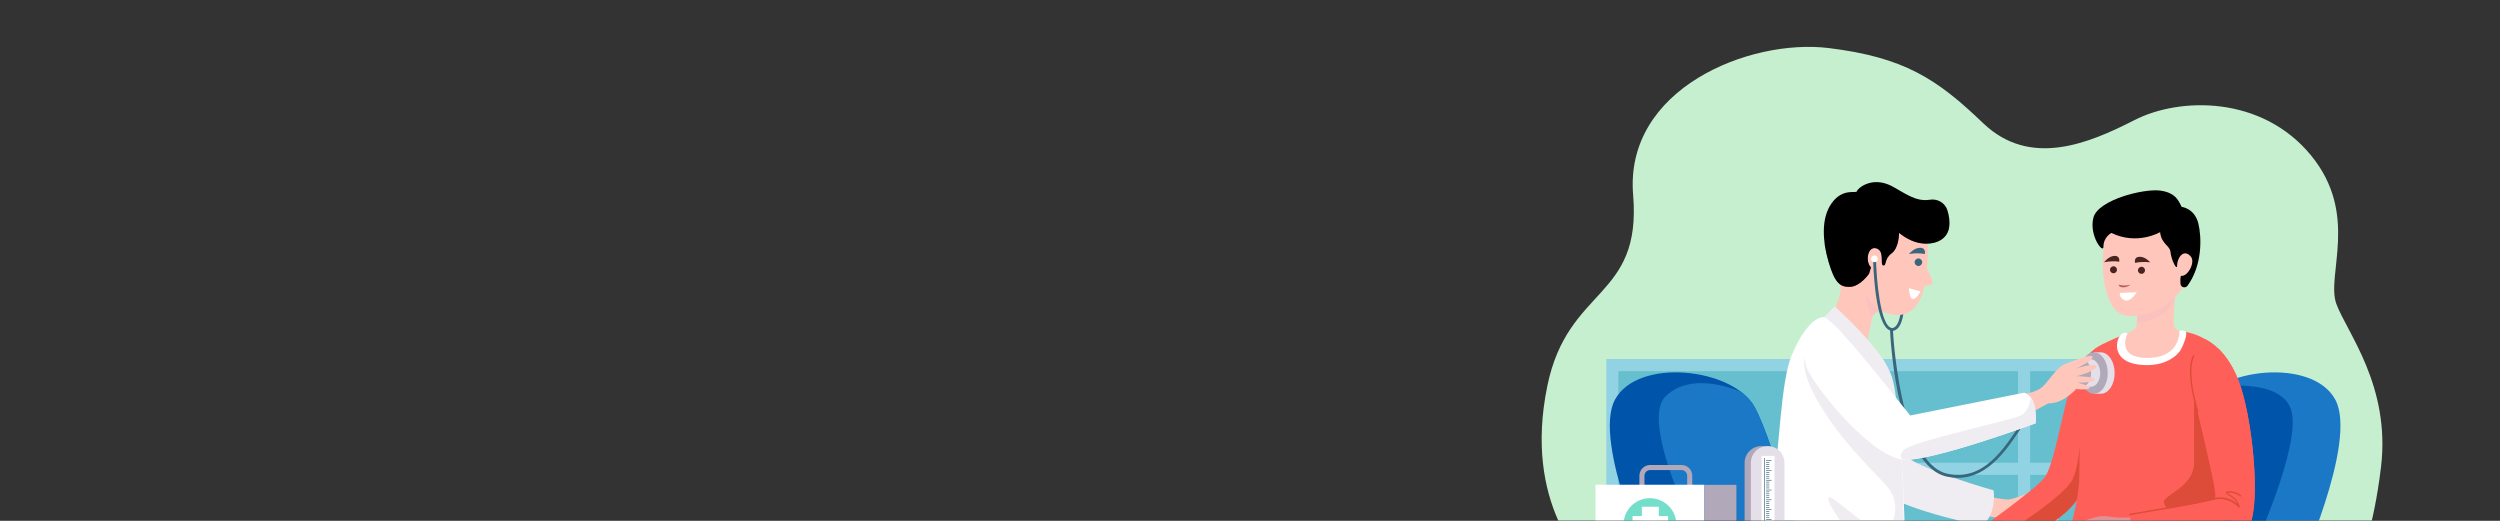 <svg width="1920" height="400" viewBox="0 0 1920 400" fill="none" xmlns="http://www.w3.org/2000/svg">
<rect x="0" y="0" width="1920" height="400" fill="#333333" stroke="none"/>
<mask id="mask0_17_196" style="mask-type:alpha" maskUnits="userSpaceOnUse" x="0" y="0" width="1920" height="400">
<rect width="1920" height="400" fill="#F2F2F2"/>
</mask>
<g mask="url(#mask0_17_196)">
<path d="M1808.45 438.396C1812.65 430.396 1822.85 406.796 1828.65 358.396C1835.95 296.296 1802.55 255.496 1794.35 233.496C1786.15 211.496 1812.35 164.896 1774.75 119.196C1737.15 73.496 1674.35 74.296 1639.15 92.296C1603.95 110.296 1559.15 128.996 1523.15 94.696C1487.35 60.296 1462.15 43.996 1404.35 36.896C1343.75 29.496 1247.45 67.996 1254.25 149.696C1260.95 230.196 1204.15 219.596 1188.35 296.396C1169.65 387.396 1216.95 430.796 1222.05 438.496H1808.45V438.396Z" fill="#C6EFD0"/>
<path d="M1699.35 284.996H1241.75V441.596H1699.35V284.996Z" fill="#65BFCE"/>
<path d="M1707.35 441.696H1698.05V284.996H1242.95V441.696H1233.65V275.696H1707.35V441.696Z" fill="#91D3E2"/>
<path d="M1702.75 355.396H1238.25V364.696H1702.75V355.396Z" fill="#91D3E2"/>
<path d="M1391.05 280.396H1381.75V438.496H1391.05V280.396Z" fill="#91D3E2"/>
<path d="M1559.16 280.396H1549.86V438.496H1559.16V280.396Z" fill="#91D3E2"/>
<path d="M1269.46 441.196C1269.46 441.196 1222.76 339.696 1240.26 306.996C1257.76 274.296 1331.26 282.496 1347.66 312.796C1363.96 343.096 1388.56 441.196 1388.56 441.196H1269.46Z" fill="#0055AA"/>
<path d="M1347.66 312.796C1345.26 308.296 1341.66 304.396 1337.16 300.896C1323.56 295.396 1296.06 287.596 1278.96 304.596C1260.06 323.496 1299.16 407.596 1319.06 441.096H1388.56C1388.46 441.196 1363.96 343.096 1347.66 312.796Z" fill="#1A78C6"/>
<path d="M1764.35 441.196C1764.35 441.196 1811.05 339.696 1793.55 306.996C1776.05 274.296 1702.55 282.496 1686.15 312.796C1669.85 343.096 1645.25 441.196 1645.25 441.196H1764.35Z" fill="#1A78C6"/>
<path d="M1703.15 296.696C1695.65 300.996 1689.65 306.396 1686.15 312.796C1669.85 343.096 1645.25 441.196 1645.25 441.196H1722.25C1738.35 406.496 1769.55 333.596 1758.45 311.896C1750.55 296.296 1724.95 294.796 1703.15 296.696Z" fill="#0055AA"/>
<path d="M1528.45 381.596C1528.45 381.596 1537.65 383.596 1542.35 383.596C1547.15 383.596 1560.75 376.396 1563.45 378.996C1566.15 381.696 1553.05 385.196 1555.85 387.996C1558.65 390.796 1581.75 391.796 1579.55 393.996C1577.35 396.196 1564.45 395.196 1564.45 395.196C1564.45 395.196 1580.55 396.796 1580.55 398.996C1580.55 401.196 1564.65 399.796 1564.65 399.796C1564.65 399.796 1578.75 401.796 1576.75 403.696C1574.85 405.596 1563.45 403.696 1563.45 403.696C1563.45 403.696 1573.55 405.196 1570.95 407.696C1570.15 408.496 1554.45 407.896 1547.45 404.696C1540.45 401.496 1537.45 397.896 1536.15 397.896C1534.85 397.896 1521.55 395.496 1521.55 395.496L1528.45 381.596Z" fill="#FFC7BB"/>
<path d="M1439.85 268.296C1439.85 268.296 1450.85 341.996 1466.35 352.296C1481.75 362.596 1531.05 376.596 1531.05 376.596C1531.05 376.596 1533.95 394.196 1522.25 403.796C1522.25 403.796 1466.35 392.796 1446.55 378.796C1426.75 364.796 1403.15 280.296 1406.15 271.496C1409.05 262.596 1439.85 268.296 1439.85 268.296Z" fill="#F0EDF2"/>
<path d="M1452.95 254.196C1452.55 254.196 1452.25 254.096 1452.25 254.096L1452.75 251.996C1452.85 251.996 1454.15 252.196 1455.75 250.696C1458.95 247.496 1463.35 236.596 1456.95 198.996L1459.15 198.596C1465.45 235.496 1461.55 248.196 1457.25 252.396C1455.45 253.896 1453.85 254.196 1452.95 254.196Z" fill="#39657D"/>
<path d="M1479.95 206.596C1480.75 197.796 1480.75 188.496 1479.95 180.396C1478.35 163.396 1460.25 159.396 1460.25 159.396C1460.25 159.396 1428.95 145.096 1415.75 171.996C1402.55 198.796 1414.55 217.096 1413.65 223.196C1412.65 229.296 1406.15 246.196 1406.15 246.196L1434.25 260.896C1434.25 260.896 1436.75 249.796 1437.55 244.796C1438.35 239.896 1443.95 238.796 1443.95 238.796C1454.25 242.796 1466.05 245.396 1474.05 230.996C1475.75 227.996 1477.05 223.996 1478.05 219.496C1479.55 219.396 1482.75 219.096 1483.95 217.896C1485.05 216.596 1481.55 209.496 1479.95 206.596Z" fill="#FFC7BB"/>
<path d="M1474.95 223.796L1466.05 221.296C1466.05 221.296 1466.35 229.696 1469.15 229.696C1471.95 229.696 1474.95 223.796 1474.95 223.796Z" fill="white"/>
<path d="M1473.35 204.296C1474.95 204.296 1476.25 202.998 1476.25 201.396C1476.25 199.795 1474.95 198.496 1473.35 198.496C1471.75 198.496 1470.45 199.795 1470.45 201.396C1470.45 202.998 1471.75 204.296 1473.35 204.296Z" fill="#39657D"/>
<path d="M1466.05 195.096C1466.05 195.096 1472.05 193.896 1478.25 195.096C1478.25 195.096 1479.45 190.296 1474.65 190.296C1469.85 190.296 1466.05 195.096 1466.05 195.096Z" fill="#39657D"/>
<path d="M1482.05 153.396C1488.05 152.396 1493.85 155.796 1495.65 161.596C1496.85 165.596 1497.65 170.096 1496.95 174.496C1495.15 185.896 1482.95 188.596 1473.15 186.396C1465.15 184.596 1458.45 178.796 1458.45 178.796C1458.45 178.796 1458.65 190.196 1452.75 194.596C1446.85 198.896 1449.05 204.296 1446.35 203.796C1443.65 203.396 1447.85 192.596 1440.95 190.696C1434.15 188.896 1432.45 201.296 1436.95 205.296L1435.45 210.196C1435.45 210.196 1428.75 219.996 1420.85 220.296C1412.95 220.596 1409.05 216.896 1404.45 201.296C1399.85 185.796 1398.25 167.896 1406.75 155.996C1415.25 144.096 1425.75 148.796 1426.05 146.896C1426.35 144.996 1437.25 134.896 1452.85 142.896C1462.35 147.896 1471.15 155.196 1482.05 153.396Z" fill="black"/>
<path opacity="0.5" d="M1433.55 223.096C1430.45 226.896 1437.55 244.696 1437.55 244.696C1438.35 239.796 1443.95 238.696 1443.95 238.696C1443.95 238.696 1430.95 228.796 1433.55 223.096Z" fill="#F7BFC5"/>
<path opacity="0.5" d="M1496.75 175.296C1474.75 183.796 1449.25 169.696 1445.15 164.996C1444.25 171.996 1444.15 178.496 1435.55 187.596C1421.55 201.796 1408.65 194.296 1401.25 187.096C1401.95 191.896 1403.05 196.696 1404.35 201.296C1408.95 216.796 1412.95 220.596 1420.75 220.296C1428.65 219.996 1435.35 210.196 1435.35 210.196L1436.85 205.296C1432.35 201.396 1434.05 188.896 1440.85 190.696C1447.65 192.596 1443.55 203.296 1446.25 203.796C1448.95 204.196 1446.65 198.896 1452.65 194.596C1458.55 190.296 1458.35 178.796 1458.35 178.796C1458.35 178.796 1465.05 184.596 1473.05 186.396C1482.65 188.496 1494.55 185.996 1496.75 175.296Z" fill="black"/>
<path d="M1503.55 366.996C1500.95 366.996 1498.25 366.696 1495.45 366.096C1457.85 358.396 1452.05 264.296 1451.55 253.796C1439.95 249.696 1438.65 203.996 1438.55 198.696H1440.75C1441.05 212.996 1443.85 250.396 1452.85 251.896L1453.75 251.996V252.896C1453.75 253.896 1458.65 356.296 1495.95 363.896C1523.15 369.496 1538.85 345.396 1552.55 324.196C1557.75 316.196 1562.65 308.696 1567.65 303.596C1585.75 285.496 1597.15 285.196 1597.55 285.196V287.396C1597.45 287.396 1586.55 287.796 1569.15 305.196C1564.25 310.096 1559.45 317.496 1554.35 325.396C1542.15 344.196 1527.35 366.996 1503.55 366.996Z" fill="#39657D"/>
<path d="M1442.15 198.796C1442.15 200.296 1440.95 201.396 1439.55 201.396C1438.05 201.396 1436.95 200.196 1436.95 198.796C1436.95 197.296 1438.15 196.196 1439.55 196.196C1440.95 196.096 1442.15 197.296 1442.15 198.796Z" fill="white"/>
<path d="M1401.05 243.496C1401.05 243.496 1427.85 250.196 1446.95 277.396C1463.15 300.396 1463.45 440.996 1463.45 440.996L1345.25 441.596C1345.25 441.596 1356.55 409.196 1361.35 378.396C1366.65 344.896 1367.45 293.296 1376.05 272.796C1389.25 241.496 1401.05 243.496 1401.05 243.496Z" fill="white"/>
<path d="M1419.15 419.696C1407.35 420.796 1394.95 409.996 1394.45 418.596C1394.15 423.196 1391.65 432.696 1390.85 441.296L1463.45 440.896C1463.45 440.896 1461.85 303.496 1445.65 280.496C1439.05 271.096 1420.55 262.696 1413.75 258.696C1397.15 262.296 1393.25 261.896 1386.35 274.496C1386.35 274.496 1380.45 284.696 1401.45 316.996C1422.45 349.296 1447.15 368.596 1452.55 378.296C1457.95 387.996 1456.35 404.096 1445.55 406.796C1434.75 409.496 1402.05 373.496 1404.15 383.696C1406.25 393.896 1430.95 418.696 1419.15 419.696Z" fill="#F0EDF2"/>
<path d="M1401.05 243.496C1401.05 243.496 1414.95 252.196 1423.75 269.096C1432.55 285.996 1428.85 287.496 1428.85 287.496L1446.45 292.596L1431.75 301.396L1462.05 389.296C1462.05 389.296 1459.65 310.996 1453.05 289.696C1446.45 268.396 1408.95 235.296 1408.95 235.296L1401.05 243.496Z" fill="#F0EDF2"/>
<path d="M1615.96 263.996C1615.96 263.996 1597.06 270.096 1589.26 299.396C1581.46 328.696 1576.86 357.796 1570.16 366.796C1563.46 375.796 1518.16 407.896 1518.16 407.896C1518.16 407.896 1524.76 409.996 1529.56 415.496C1534.26 420.996 1531.66 424.896 1531.66 424.896C1531.66 424.896 1585.16 403.896 1597.06 380.796C1608.96 357.696 1617.66 291.696 1618.56 278.896C1619.36 266.196 1615.96 263.996 1615.96 263.996Z" fill="#FF5F59"/>
<path d="M1596.86 380.796C1605.76 363.596 1612.86 322.396 1616.26 297.296C1607.76 297.396 1600.16 298.896 1600.16 298.896C1600.16 298.896 1599.46 351.596 1591.96 367.696C1585.66 381.296 1543.06 407.996 1529.86 415.996C1533.96 421.196 1531.46 424.796 1531.46 424.796C1531.46 424.796 1584.96 403.896 1596.86 380.796Z" fill="#DD4C38"/>
<path d="M1632.36 256.696C1632.36 256.696 1638.26 253.796 1640.16 251.996C1642.06 250.096 1641.16 226.996 1641.16 226.996H1670.56C1670.56 226.996 1667.96 249.596 1670.56 252.196C1673.16 254.796 1676.06 254.596 1676.06 254.596C1676.06 254.596 1681.86 271.496 1662.06 278.696C1642.36 285.896 1628.66 273.496 1628.66 265.596C1628.66 257.696 1632.36 256.696 1632.36 256.696Z" fill="#FFC7BB"/>
<path opacity="0.5" d="M1670.55 227.596C1670.55 227.196 1670.65 226.896 1670.65 226.896H1641.25C1641.25 226.896 1641.75 241.696 1641.05 248.596C1650.15 247.296 1666.15 242.896 1670.55 227.596Z" fill="#F7BFC5"/>
<path d="M1632.35 256.696C1632.35 256.696 1624.55 273.996 1648.25 275.796C1671.95 277.596 1676.05 254.496 1676.05 254.496C1676.05 254.496 1698.95 256.596 1707.85 276.096C1716.75 295.696 1705.15 441.596 1705.15 441.596H1578.25C1578.25 441.596 1596.95 393.796 1596.95 364.796C1596.95 335.796 1598.95 288.996 1605.65 271.596C1608.05 265.496 1632.35 256.696 1632.35 256.696Z" fill="#FF5F59"/>
<path d="M1685.05 300.996C1685.05 300.996 1685.05 334.696 1685.05 354.996C1685.05 375.296 1659.95 379.796 1661.95 386.496C1663.95 393.196 1677.15 397.296 1674.25 405.996C1671.45 414.696 1640.95 414.896 1640.95 432.096C1640.95 435.296 1641.85 438.496 1643.55 441.696H1705.15C1705.15 441.696 1713.15 340.196 1710.75 295.196C1702.25 292.596 1693.45 293.896 1685.05 300.996Z" fill="#DD4C38"/>
<path d="M1633.96 255.996C1633.96 255.996 1630.56 253.996 1627.66 258.596C1624.76 263.196 1622.76 277.796 1643.16 280.096C1663.46 282.396 1672.96 272.096 1674.96 268.396C1676.96 264.696 1679.56 258.096 1678.96 255.496C1678.36 252.896 1673.76 254.096 1673.76 254.096C1673.76 254.096 1675.16 274.596 1649.66 274.896C1624.16 275.096 1633.96 255.996 1633.96 255.996Z" fill="white"/>
<path d="M1644.45 396.696C1644.45 396.696 1631.55 398.196 1623.55 397.196C1615.55 396.196 1613.95 395.596 1603.75 398.896C1593.55 402.196 1574.95 413.896 1578.95 415.696C1582.95 417.396 1594.95 409.296 1594.95 409.296C1594.95 409.296 1581.05 419.096 1582.45 420.896C1583.85 422.696 1598.15 413.496 1598.15 413.496C1598.15 413.496 1587.45 423.896 1590.75 424.296C1594.05 424.696 1602.85 416.196 1602.85 416.196C1602.85 416.196 1594.85 424.796 1597.95 425.196C1601.05 425.596 1608.05 417.896 1608.05 417.896C1608.05 417.896 1618.55 417.496 1621.95 414.796C1625.45 412.096 1627.85 410.996 1630.25 411.296C1632.75 411.596 1648.65 412.696 1648.65 412.696L1644.45 396.696Z" fill="#DF9296"/>
<path d="M1693.15 260.296C1693.15 260.296 1711.25 266.896 1721.15 297.796C1731.15 329.096 1736.65 394.696 1725.85 406.496C1715.05 418.296 1639.75 418.496 1639.75 418.496C1639.75 418.496 1636.25 405.096 1635.75 395.196C1635.75 395.196 1697.75 386.296 1701.05 382.696C1704.35 379.096 1683.35 304.996 1682.55 287.396C1681.75 269.696 1693.15 260.296 1693.15 260.296Z" fill="#FF5F59"/>
<path d="M1703.35 267.396C1703.45 268.096 1703.65 268.796 1703.85 269.496C1703.85 269.496 1719.15 341.696 1721.35 367.796C1723.55 393.896 1720.75 401.596 1695.75 405.896C1677.75 408.996 1651.05 408.696 1637.45 408.296C1638.55 413.996 1639.65 418.396 1639.65 418.396C1639.65 418.396 1714.95 418.196 1725.75 406.396C1736.55 394.596 1731.05 328.996 1721.05 297.696C1716.15 282.296 1709.15 272.896 1703.35 267.396Z" fill="#FF5F59"/>
<path d="M1635.66 395.696C1635.36 395.696 1635.16 395.496 1635.16 395.196C1635.06 394.896 1635.36 394.596 1635.56 394.596C1636.06 394.496 1688.46 385.696 1700.06 382.596C1708.76 380.296 1715.36 384.496 1718.26 387.096C1717.36 385.196 1715.46 382.496 1711.76 380.496C1710.16 379.596 1709.46 378.896 1709.56 378.296C1709.56 378.096 1709.66 377.596 1710.36 377.396C1712.36 376.696 1718.66 377.896 1721.16 380.396C1721.36 380.596 1721.36 380.996 1721.16 381.196C1720.96 381.396 1720.56 381.396 1720.36 381.196C1717.96 378.796 1711.76 377.896 1710.66 378.496C1710.76 378.696 1711.16 378.996 1712.26 379.696C1718.96 383.296 1720.16 388.996 1720.16 389.196C1720.16 389.396 1720.06 389.696 1719.86 389.796C1719.66 389.896 1719.36 389.796 1719.16 389.696C1719.06 389.596 1711.56 380.896 1700.26 383.896C1688.76 386.796 1636.36 395.596 1635.66 395.696C1635.76 395.696 1635.76 395.696 1635.66 395.696Z" fill="#DD4C38"/>
<path d="M1687.75 316.696C1687.55 316.696 1687.25 316.496 1687.25 316.296C1677.55 283.496 1683.95 273.396 1684.25 272.996C1684.45 272.796 1684.75 272.696 1685.05 272.896C1685.25 273.096 1685.35 273.396 1685.15 273.696C1685.05 273.796 1678.75 283.896 1688.35 316.096C1688.45 316.396 1688.25 316.696 1687.95 316.796C1687.85 316.696 1687.75 316.696 1687.75 316.696Z" fill="#DD4C38"/>
<path d="M1618.66 173.596C1618.66 173.596 1609.26 205.096 1620.06 230.796C1626.46 245.996 1638.66 243.596 1649.96 240.496C1662.36 237.096 1677.06 225.896 1683.86 206.696C1690.76 187.496 1691.36 166.396 1669.66 157.296C1647.96 148.296 1623.86 159.696 1618.66 173.596Z" fill="#FFC7BB"/>
<path d="M1625.85 207.096C1625.85 208.596 1624.75 209.796 1623.25 209.896C1621.75 209.896 1620.55 208.796 1620.45 207.296C1620.45 205.796 1621.55 204.596 1623.05 204.496C1624.55 204.396 1625.75 205.596 1625.85 207.096Z" fill="#482320"/>
<path d="M1615.95 201.396C1615.95 201.396 1621.65 200.096 1627.55 200.996C1627.55 200.996 1628.55 196.396 1623.95 196.496C1619.45 196.696 1615.95 201.396 1615.95 201.396Z" fill="#482320"/>
<path d="M1641.95 207.696C1641.95 209.196 1643.25 210.396 1644.75 210.296C1646.25 210.296 1647.45 208.996 1647.35 207.496C1647.35 205.996 1646.05 204.796 1644.55 204.896C1643.05 204.996 1641.85 206.196 1641.95 207.696Z" fill="#482320"/>
<path d="M1651.36 201.496C1651.36 201.496 1645.66 200.596 1639.76 201.896C1639.76 201.896 1638.46 197.396 1643.06 197.196C1647.66 196.996 1651.36 201.496 1651.36 201.496Z" fill="#482320"/>
<path d="M1627.05 218.596C1627.05 218.596 1631.65 219.996 1636.15 218.596C1636.15 218.596 1634.15 220.696 1630.65 220.696C1627.15 220.696 1627.05 218.596 1627.05 218.596Z" fill="#B56167"/>
<path d="M1628.05 224.996L1641.05 224.396C1641.05 224.396 1636.05 232.596 1631.65 230.596C1627.25 228.496 1628.05 224.996 1628.05 224.996Z" fill="white"/>
<path d="M1658.95 178.296C1658.95 178.296 1641.45 188.596 1621.55 178.896C1621.55 178.896 1615.45 181.996 1615.45 189.496C1615.45 195.396 1604.15 180.796 1607.75 167.096C1611.35 153.396 1646.75 144.596 1659.25 146.396C1671.85 148.196 1673.35 155.196 1675.55 158.896C1675.55 158.896 1685.45 159.896 1688.35 171.696C1690.95 182.496 1691.45 203.596 1680.05 219.396C1678.45 221.596 1675.05 220.796 1674.65 218.196C1674.45 216.796 1674.35 211.596 1675.25 211.796C1679.95 212.696 1686.45 201.396 1682.45 196.896C1676.75 190.596 1672.05 198.496 1672.05 203.596C1672.05 208.896 1667.35 198.996 1666.95 193.696C1666.65 188.496 1660.05 187.796 1658.95 178.296Z" fill="black"/>
<path d="M1613.46 270.596H1608.16V302.396H1613.46C1619.36 302.396 1624.06 295.296 1624.06 286.496C1624.06 277.696 1619.26 270.596 1613.46 270.596Z" fill="#E4DFE8"/>
<path d="M1608.16 302.396C1614.01 302.396 1618.76 295.278 1618.76 286.496C1618.76 277.715 1614.01 270.596 1608.16 270.596C1602.3 270.596 1597.56 277.715 1597.56 286.496C1597.56 295.278 1602.3 302.396 1608.16 302.396Z" fill="#B1A9B9"/>
<path d="M1605.96 275.996H1598.96V296.996H1605.96C1609.86 296.996 1612.96 292.296 1612.96 286.496C1612.86 280.696 1609.76 275.996 1605.96 275.996Z" fill="#E4DFE8"/>
<path d="M1598.96 296.996C1602.82 296.996 1605.96 292.295 1605.96 286.496C1605.96 280.697 1602.82 275.996 1598.96 275.996C1595.09 275.996 1591.96 280.697 1591.96 286.496C1591.96 292.295 1595.09 296.996 1598.96 296.996Z" fill="#B1A9B9"/>
<path d="M1552.26 303.196C1552.26 303.196 1563.26 301.596 1568.16 297.496C1573.06 293.396 1579.66 281.896 1585.56 279.696C1591.46 277.496 1606.76 271.196 1607.06 274.096C1607.36 276.996 1594.46 282.996 1594.46 282.996C1594.46 282.996 1610.76 277.796 1610.06 281.496C1609.36 285.196 1594.86 288.896 1594.86 288.896C1594.86 288.896 1611.56 289.296 1608.26 291.896C1604.96 294.496 1595.26 293.796 1595.26 293.796C1595.26 293.796 1607.46 296.796 1604.56 298.296C1601.56 299.796 1594.56 298.696 1594.56 298.696C1594.56 298.696 1584.56 310.196 1573.06 309.796L1557.86 317.996L1552.26 303.196Z" fill="#FFC7BB"/>
<path d="M1388.16 266.896C1385.46 272.096 1385.56 278.296 1388.06 283.596C1396.96 301.896 1437.96 350.896 1461.86 352.996C1482.56 354.796 1563.26 325.096 1563.26 325.096C1563.26 325.096 1565.46 304.496 1554.46 301.596L1467.06 319.096C1467.06 319.096 1426.96 268.696 1418.66 260.396C1411.86 253.696 1394.56 254.796 1388.16 266.896Z" fill="white"/>
<path d="M1552.26 318.896C1544.86 322.896 1468.66 338.896 1462.16 345.496C1458.56 349.096 1459.76 351.496 1461.56 352.996C1461.66 352.996 1461.86 352.996 1461.96 352.996C1482.66 354.796 1563.36 325.096 1563.36 325.096C1563.36 325.096 1564.76 311.896 1559.66 305.196C1559.16 308.996 1557.46 316.096 1552.26 318.896Z" fill="#F0EDF2"/>
<path d="M1299.65 374.496H1295.75V365.396C1295.75 362.896 1293.75 360.996 1291.35 360.996H1267.35C1264.85 360.996 1262.95 362.996 1262.95 365.396V374.496H1259.05V365.396C1259.05 360.796 1262.75 357.096 1267.35 357.096H1291.35C1295.95 357.096 1299.65 360.796 1299.65 365.396V374.496Z" fill="#B1A9B9"/>
<path d="M1308.96 372.296H1225.36V433.296H1308.96V372.296Z" fill="white"/>
<path d="M1308.95 433.398H1333.55V372.398H1308.95V433.398Z" fill="#B1A9B9"/>
<path d="M1267.16 423.196C1278.37 423.196 1287.46 414.108 1287.46 402.896C1287.46 391.685 1278.37 382.596 1267.16 382.596C1255.94 382.596 1246.86 391.685 1246.86 402.896C1246.86 414.108 1255.94 423.196 1267.16 423.196Z" fill="#75DECB"/>
<path d="M1273.95 389.196H1260.95V416.496H1273.95V389.196Z" fill="white"/>
<path d="M1281.09 409.363V396.363H1253.79V409.363H1281.09Z" fill="white"/>
<path d="M1365.76 433.396H1339.86V355.496C1339.86 348.296 1345.66 342.596 1352.76 342.596C1359.96 342.596 1365.66 348.396 1365.66 355.496V433.396H1365.76Z" fill="#B1A9B9"/>
<path d="M1370.56 433.396H1344.66V355.496C1344.66 348.296 1350.46 342.596 1357.56 342.596C1364.76 342.596 1370.46 348.396 1370.46 355.496V433.396H1370.56Z" fill="#E4DFE8"/>
<path d="M1362.86 350.096H1352.86V433.396H1362.86V350.096Z" fill="white"/>
<path d="M1355.25 351.796H1354.75V433.396H1355.25V351.796Z" fill="#39657D"/>
<path d="M1360.56 353.496H1356.36V353.996H1360.56V353.496Z" fill="#39657D"/>
<path d="M1358.86 354.996H1356.36V355.496H1358.86V354.996Z" fill="#39657D"/>
<path d="M1358.86 356.496H1356.36V356.996H1358.86V356.496Z" fill="#39657D"/>
<path d="M1358.86 357.996H1356.36V358.496H1358.86V357.996Z" fill="#39657D"/>
<path d="M1358.86 359.496H1356.36V359.996H1358.86V359.496Z" fill="#39657D"/>
<path d="M1360.56 360.996H1356.36V361.496H1360.56V360.996Z" fill="#39657D"/>
<path d="M1358.86 362.496H1356.36V362.996H1358.86V362.496Z" fill="#39657D"/>
<path d="M1358.86 363.996H1356.36V364.496H1358.86V363.996Z" fill="#39657D"/>
<path d="M1358.86 365.496H1356.36V365.996H1358.86V365.496Z" fill="#39657D"/>
<path d="M1358.86 366.996H1356.36V367.496H1358.86V366.996Z" fill="#39657D"/>
<path d="M1360.56 368.596H1356.36V369.096H1360.56V368.596Z" fill="#39657D"/>
<path d="M1358.86 369.996H1356.36V370.496H1358.86V369.996Z" fill="#39657D"/>
<path d="M1358.86 371.496H1356.36V371.996H1358.86V371.496Z" fill="#39657D"/>
<path d="M1358.86 372.996H1356.36V373.496H1358.86V372.996Z" fill="#39657D"/>
<path d="M1358.86 374.496H1356.36V374.996H1358.86V374.496Z" fill="#39657D"/>
<path d="M1360.56 376.096H1356.36V376.596H1360.56V376.096Z" fill="#39657D"/>
<path d="M1358.86 377.496H1356.36V377.996H1358.86V377.496Z" fill="#39657D"/>
<path d="M1358.86 378.996H1356.36V379.496H1358.86V378.996Z" fill="#39657D"/>
<path d="M1358.86 380.496H1356.36V380.996H1358.86V380.496Z" fill="#39657D"/>
<path d="M1358.86 381.996H1356.36V382.496H1358.86V381.996Z" fill="#39657D"/>
<path d="M1360.56 383.596H1356.36V384.096H1360.56V383.596Z" fill="#39657D"/>
<path d="M1358.86 385.096H1356.36V385.596H1358.86V385.096Z" fill="#39657D"/>
<path d="M1358.86 386.496H1356.36V386.996H1358.86V386.496Z" fill="#39657D"/>
<path d="M1358.86 387.996H1356.36V388.496H1358.86V387.996Z" fill="#39657D"/>
<path d="M1358.86 389.496H1356.36V389.996H1358.86V389.496Z" fill="#39657D"/>
<path d="M1360.56 391.096H1356.36V391.596H1360.56V391.096Z" fill="#39657D"/>
<path d="M1358.86 392.596H1356.36V393.096H1358.86V392.596Z" fill="#39657D"/>
<path d="M1358.86 394.096H1356.36V394.596H1358.86V394.096Z" fill="#39657D"/>
<path d="M1358.86 395.496H1356.36V395.996H1358.86V395.496Z" fill="#39657D"/>
<path d="M1358.86 396.996H1356.36V397.496H1358.86V396.996Z" fill="#39657D"/>
<path d="M1360.56 398.596H1356.36V399.096H1360.56V398.596Z" fill="#39657D"/>
</g>
</svg>
